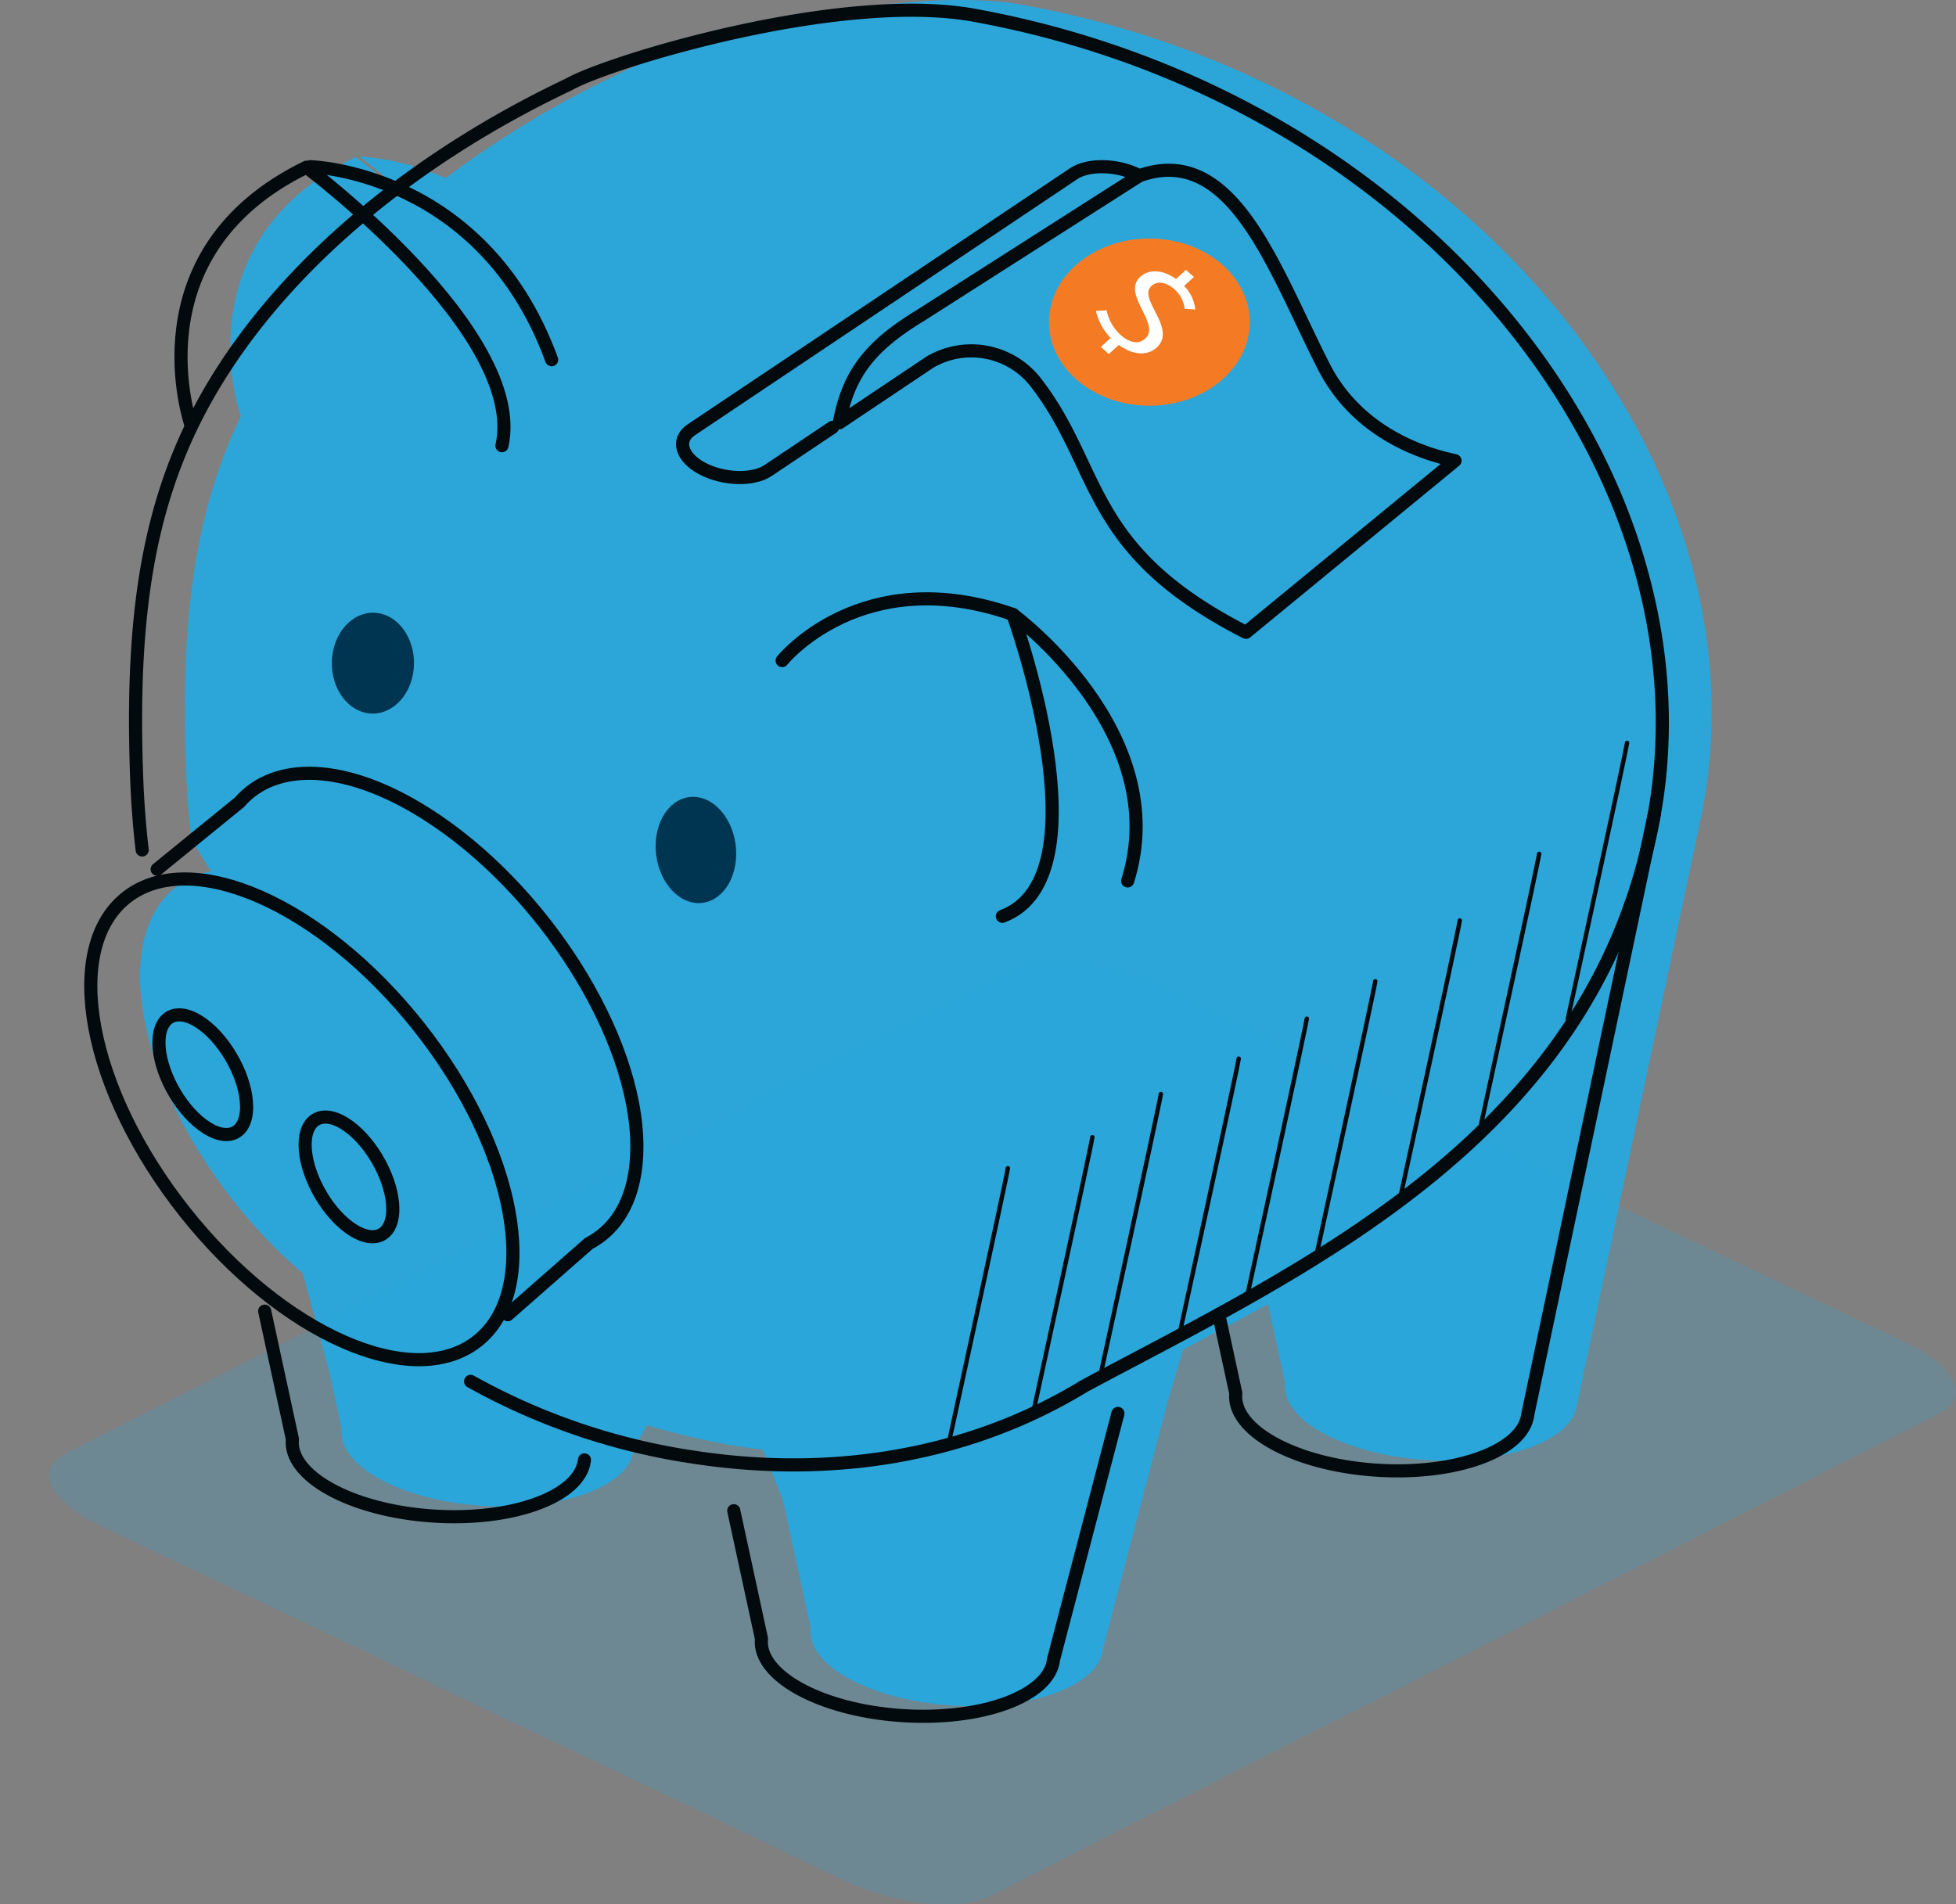 <svg xmlns="http://www.w3.org/2000/svg" width="406.357" height="395.71" viewBox="0 0 406.357 395.71"><rect x="0" y="0" width="406.357" height="395.71" fill="#808080" stroke="none"/><g transform="translate(-1363.495 -341.834)"><path d="M1804.31,587.568l-197.5,100.45c-6.2,3.153-19.572,1.771-29.72-3.071L1421.63,610.789c-10.148-4.84-13.38-11.379-7.183-14.532l197.5-100.452c6.2-3.151,19.571-1.769,29.719,3.071l155.462,74.158C1807.274,577.876,1810.506,584.416,1804.31,587.568Z" transform="translate(-37.608 47.834)" fill="#23aae2" opacity="0.201" style="mix-blend-mode:multiply;isolation:isolate"></path><path d="M1709.152,508.857c12.665-71.6-48.528-149.019-141.2-165.961-28.125-5.142-76.464,9.816-84.3,14.346A205.368,205.368,0,0,0,1447.8,378.86a52.921,52.921,0,0,0-17.842-4.516l11.693,9.359c-.247.206-.5.407-.747.614-6.639-6.008-11.778-9.862-11.778-9.862-36.564,17.834-23.961,53.628-23.961,53.628l.206.014c-9.668,19.95-12.694,42.356-11.5,73.624q.282,7.386,1.124,14.6l4.046,6.547c-9.024,1.916-14.714,9.412-14.714,21.767,0,19.677,14.427,45.254,33.8,61.783l5.476,20.268h0l2.61,12.057c-.8,7.619,12.124,14.76,28.878,15.953s30.989-4.018,31.8-11.636l2.709-5.115a144.1,144.1,0,0,0,19.954,4.54c1.407.217,2.807.4,4.2.573l4.154,10.556,5.758,26.6c-.806,7.617,12.123,14.76,28.878,15.952s30.989-4.017,31.794-11.634l13.382-51.126,3.264-11.143c5.778-3.051,11.7-6.176,17.678-9.458l-.007.007,3.551,16.407c-.8,7.619,12.124,14.76,28.878,15.953s30.991-4.017,31.8-11.636l25.368-120.2C1708.562,511.855,1708.883,510.378,1709.152,508.857Z" transform="translate(8.271)" fill="#23aae2" opacity="0.901"></path><path d="M1470.143,566.395l5.756,26.6c-.8,7.617,12.124,14.76,28.879,15.952s30.989-4.017,31.794-11.634l13.382-51.126" transform="translate(45.791 89.345)" fill="none" stroke="#020a0d" stroke-linecap="round" stroke-linejoin="round" stroke-width="2.726"></path><path d="M1540.241,563.477l3.552,16.407c-.8,7.619,12.123,14.76,28.878,15.953s30.989-4.017,31.794-11.636l26.28-124.674" transform="translate(76.439 51.457)" fill="none" stroke="#020a0d" stroke-linecap="round" stroke-linejoin="round" stroke-width="2.726"></path><path d="M1402.338,531.393l5.757,26.6c-.806,7.619,12.123,14.76,28.878,15.953s30.989-4.018,31.794-11.636" transform="translate(16.146 82.878)" fill="none" stroke="#020a0d" stroke-linecap="round" stroke-linejoin="round" stroke-width="2.726"></path><path d="M1453.283,628.221a135.655,135.655,0,0,0,46.312,15.743c26.494,4.083,51.143.262,71.746-9.649.094-.049.2-.083.291-.134l.091-.052q4.7-2.283,9.109-4.98c45.517-24.407,106.509-51.764,118.369-118.812,12.663-71.6-48.528-149.021-141.2-165.963-28.125-5.141-76.464,9.816-84.3,14.346-31.716,15.036-57.575,36.528-72.646,60.625-14.161,22.64-18.539,47.148-17.133,83.854q.282,7.386,1.124,14.6" transform="translate(7.984 0.647)" fill="none" stroke="#020a0d" stroke-linecap="round" stroke-linejoin="round" stroke-width="2.726"></path><path d="M1557.652,367.809h0c-4.385-2.328-10.538-2.515-13.672-.415L1464.561,420.6c-3.135,2.1-2.112,5.723,2.273,8.051h0c4.385,2.328,10.538,2.515,13.672.415l13.4-8.98" transform="translate(42.556 10.536)" fill="none" stroke="#020a0d" stroke-linecap="round" stroke-linejoin="round" stroke-width="2.726"></path><path d="M1428.624,444.374c-1.576,5.461-6.457,8.332-10.9,6.411s-6.766-7.9-5.19-13.362,6.457-8.332,10.9-6.411S1430.2,438.914,1428.624,444.374Z" transform="translate(20.388 38.73)" fill="#003552"></path><path d="M1475.538,470.059c-.509,6-4.647,9.97-9.24,8.876s-7.906-6.844-7.4-12.84,4.645-9.97,9.24-8.876S1476.047,464.063,1475.538,470.059Z" transform="translate(40.854 50.369)" fill="#003552"></path><path d="M1459.631,566.132l16.847-14.806c6.233-3.244,9.979-10.075,9.979-20.1,0-22.952-19.625-53.946-43.832-69.226-16.79-10.6-31.366-10.844-38.729-2.348l-17.1,13.921" transform="translate(9.35 48.88)" fill="none" stroke="#020a0d" stroke-linecap="round" stroke-linejoin="round" stroke-width="2.726"></path><ellipse cx="31.002" cy="58.761" rx="31.002" ry="58.761" transform="matrix(0.784, -0.621, 0.621, 0.784, 1365.41, 547.601)" fill="none" stroke="#020a0d" stroke-linecap="round" stroke-linejoin="round" stroke-width="2.726"></ellipse><path d="M1405.269,507.674c0,5.789-4.077,7.494-9.109,3.8s-9.109-11.373-9.109-17.163,4.077-7.494,9.109-3.8S1405.269,501.884,1405.269,507.674Z" transform="translate(9.462 64.152)" fill="none" stroke="#020a0d" stroke-linecap="round" stroke-linejoin="round" stroke-width="2.726"></path><path d="M1426.4,522.447c0,5.791-4.079,7.5-9.11,3.806s-9.109-11.373-9.109-17.163,4.079-7.494,9.109-3.8S1426.4,516.658,1426.4,522.447Z" transform="translate(18.702 70.611)" fill="none" stroke="#020a0d" stroke-linecap="round" stroke-linejoin="round" stroke-width="2.726"></path><path d="M1392.338,419.638s-12.6-35.792,23.961-53.628c0,0,45.836,34.378,40.627,57.862" transform="translate(10.856 10.57)" fill="none" stroke="#020a0d" stroke-linecap="round" stroke-linejoin="round" stroke-width="2.726"></path><path d="M1477.137,441.246s16.463-20.6,47.926-9.6c0,0,19.759,54.57-2.173,62.734" transform="translate(48.849 37.853)" fill="none" stroke="#020a0d" stroke-linecap="round" stroke-linejoin="round" stroke-width="2.726"></path><path d="M1613.308,426.792c-10.213-2.183-21.28-7.888-27.205-19.457-10.349-20.213-18.911-46.691-38.356-39.753l-45.409,28.986c-10.5,6.36-15.066,12.142-16.938,22.357l18.825-12.61h0a16.965,16.965,0,0,1,22.112,4.373c13.763,17.925,10.043,34.66,43.553,51.776Z" transform="translate(52.462 10.764)" fill="none" stroke="#020a0d" stroke-linecap="round" stroke-linejoin="round" stroke-width="2.726"></path><ellipse cx="20.855" cy="17.37" rx="20.855" ry="17.37" transform="translate(1581.418 391.396)" fill="#f47b24"></ellipse><g transform="translate(1591.177 397.913)"><path d="M1525.563,395.011a11.946,11.946,0,0,1-3.067-5.622l2.215-.128a9.5,9.5,0,0,0,2.863,5.066c2.026,1.824,3.885,1.969,5.161.813,3.34-3.022-5.02-9.241-1-12.879,1.834-1.66,4.743-1.424,7.392.476l2.081-1.884,1.643,1.477-2.039,1.847a8.216,8.216,0,0,1,2.32,4.915l-2.215-.17a6.178,6.178,0,0,0-2.165-4.069c-1.67-1.5-3.521-1.753-4.715-.671-2.99,2.7,5.471,8.829,1.041,12.839-1.959,1.774-4.961,1.526-7.83-.569l-2.081,1.883-1.643-1.477Z" transform="translate(-1522.496 -380.853)" fill="#fff"></path></g><path d="M1408.951,365.933s35.818.923,50.109,40.106" transform="translate(19.037 10.537)" fill="none" stroke="#020a0d" stroke-linecap="round" stroke-linejoin="round" stroke-width="2.726"></path><path d="M1510.483,430.661s33.536,24.612,23.856,55.382" transform="translate(63.428 38.837)" fill="none" stroke="#020a0d" stroke-linecap="round" stroke-linejoin="round" stroke-width="2.726"></path><path d="M1513.511,510.732c-.231,1.844-12.323,57.391-12.323,57.391" transform="translate(59.365 73.845)" fill="none" stroke="#020a0d" stroke-linecap="round" stroke-linejoin="round" stroke-width="0.909"></path><path d="M1525.726,506.251c-.23,1.844-12.321,57.391-12.321,57.391" transform="translate(64.706 71.886)" fill="none" stroke="#020a0d" stroke-linecap="round" stroke-linejoin="round" stroke-width="0.909"></path><path d="M1535.628,500.009c-.231,1.842-12.321,57.389-12.321,57.389" transform="translate(69.035 69.157)" fill="none" stroke="#020a0d" stroke-linecap="round" stroke-linejoin="round" stroke-width="0.909"></path><path d="M1546.883,494.883c-.231,1.844-12.321,57.391-12.321,57.391" transform="translate(73.956 66.916)" fill="none" stroke="#020a0d" stroke-linecap="round" stroke-linejoin="round" stroke-width="0.909"></path><path d="M1556.722,487.715c-.23,1.844-12.321,57.391-12.321,57.391" transform="translate(78.258 65.782)" fill="none" stroke="#020a0d" stroke-linecap="round" stroke-linejoin="round" stroke-width="0.909"></path><path d="M1566.452,481.072c-.23,1.844-12.321,57.391-12.321,57.391" transform="translate(82.759 64.658)" fill="none" stroke="#020a0d" stroke-linecap="round" stroke-linejoin="round" stroke-width="0.909"></path><path d="M1579.249,472.8c-.231,1.844-12.321,57.391-12.321,57.391" transform="translate(87.52 60.299)" fill="none" stroke="#020a0d" stroke-linecap="round" stroke-linejoin="round" stroke-width="0.909"></path><path d="M1590.311,465.277c-.23,1.844-12.321,57.391-12.321,57.391" transform="translate(92.943 53.971)" fill="none" stroke="#020a0d" stroke-linecap="round" stroke-linejoin="round" stroke-width="0.909"></path><path d="M1603.021,449.23c-.23,1.842-12.32,57.391-12.32,57.391" transform="translate(98.501 46.955)" fill="none" stroke="#020a0d" stroke-linecap="round" stroke-linejoin="round" stroke-width="0.909"></path></g></svg>